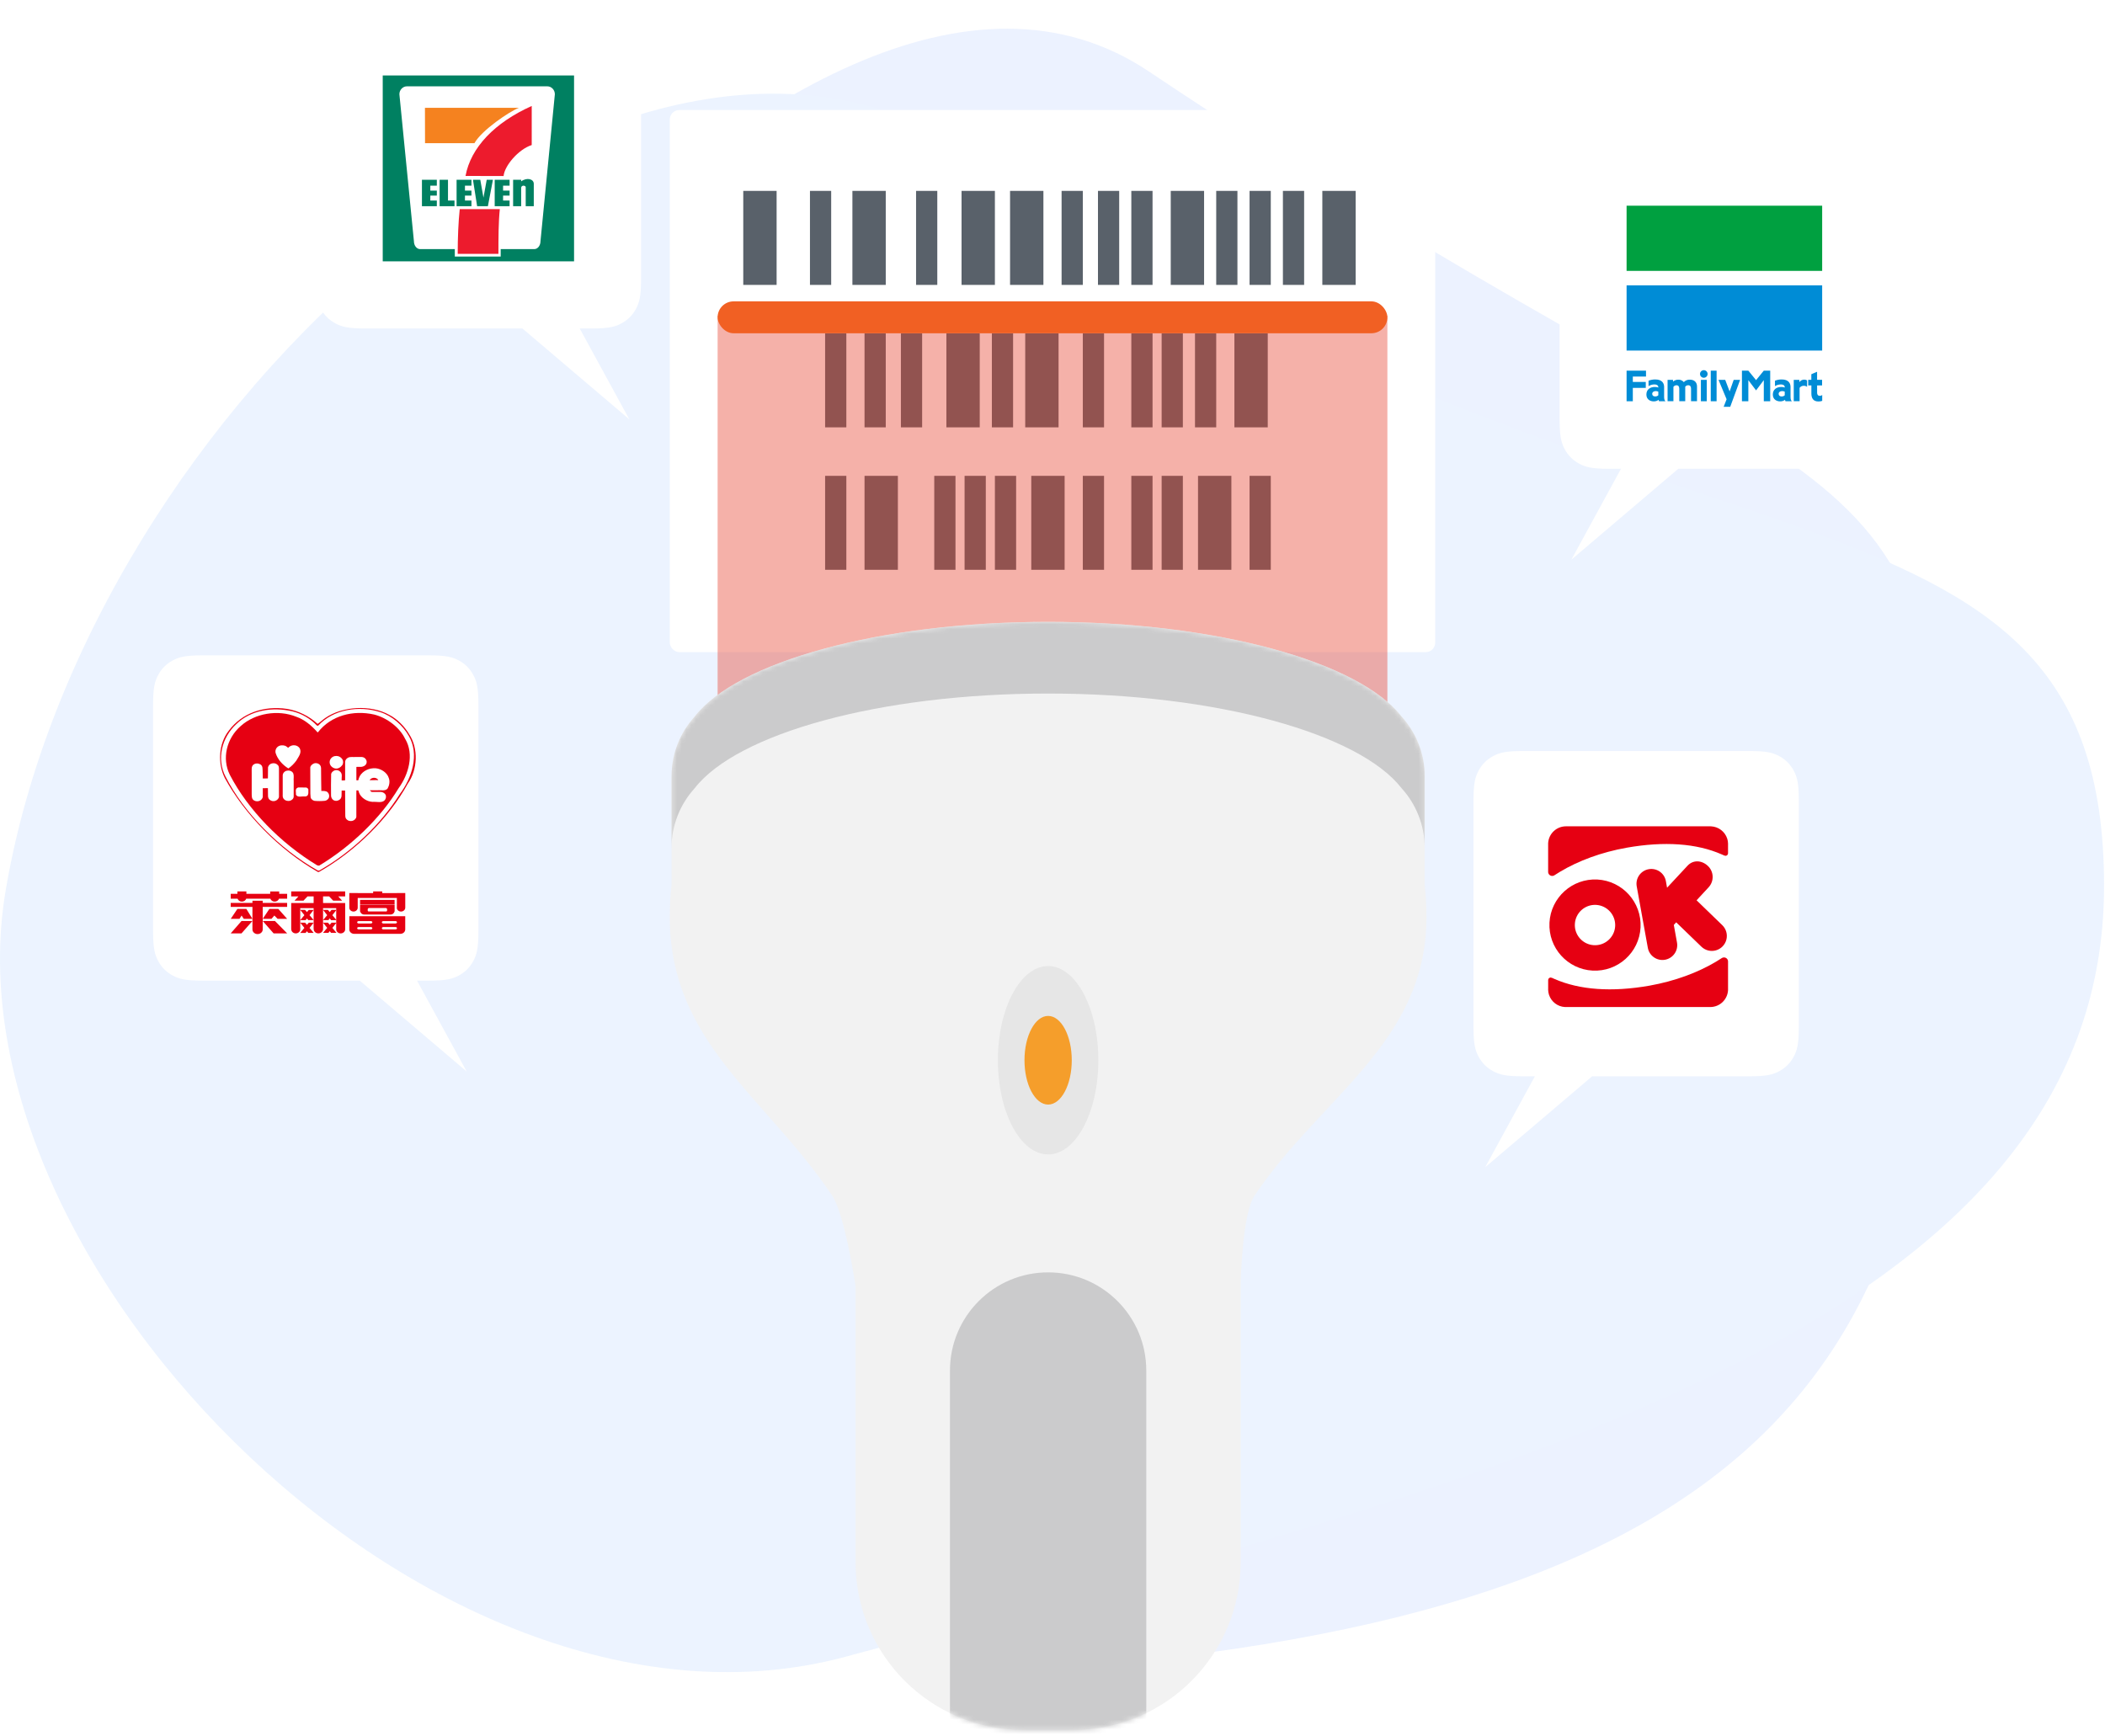 <svg xmlns="http://www.w3.org/2000/svg" xmlns:xlink="http://www.w3.org/1999/xlink" width="440" height="363" viewBox="0 0 440 363">
    <defs>
        <filter id="9jf5gd9k4d" width="135.3%" height="127.6%" x="-17.6%" y="-13.8%" filterUnits="objectBoundingBox">
            <feOffset dy="2" in="SourceAlpha" result="shadowOffsetOuter1"/>
            <feGaussianBlur in="shadowOffsetOuter1" result="shadowBlurOuter1" stdDeviation="2"/>
            <feColorMatrix in="shadowBlurOuter1" result="shadowMatrixOuter1" values="0 0 0 0 0 0 0 0 0 0 0 0 0 0 0 0 0 0 0.15 0"/>
            <feMerge>
                <feMergeNode in="shadowMatrixOuter1"/>
                <feMergeNode in="SourceGraphic"/>
            </feMerge>
        </filter>
        <filter id="nzsi3bgrye" width="135.3%" height="127.6%" x="-17.6%" y="-13.8%" filterUnits="objectBoundingBox">
            <feOffset dy="2" in="SourceAlpha" result="shadowOffsetOuter1"/>
            <feGaussianBlur in="shadowOffsetOuter1" result="shadowBlurOuter1" stdDeviation="2"/>
            <feColorMatrix in="shadowBlurOuter1" result="shadowMatrixOuter1" values="0 0 0 0 0 0 0 0 0 0 0 0 0 0 0 0 0 0 0.15 0"/>
            <feMerge>
                <feMergeNode in="shadowMatrixOuter1"/>
                <feMergeNode in="SourceGraphic"/>
            </feMerge>
        </filter>
        <filter id="iv9jsdo8xf" width="135.3%" height="127.6%" x="-17.6%" y="-13.8%" filterUnits="objectBoundingBox">
            <feOffset dy="2" in="SourceAlpha" result="shadowOffsetOuter1"/>
            <feGaussianBlur in="shadowOffsetOuter1" result="shadowBlurOuter1" stdDeviation="2"/>
            <feColorMatrix in="shadowBlurOuter1" result="shadowMatrixOuter1" values="0 0 0 0 0 0 0 0 0 0 0 0 0 0 0 0 0 0 0.15 0"/>
            <feMerge>
                <feMergeNode in="shadowMatrixOuter1"/>
                <feMergeNode in="SourceGraphic"/>
            </feMerge>
        </filter>
        <rect id="21t080d7wa" width="140" height="6.667" x="0" y="0" rx="3.333"/>
        <path id="ome3hwtwub" d="M157.8 32.27c0-4.807-1.84-9.173-4.835-12.477C144.125 8.39 114.405 0 79.087 0 43.764 0 14.048 8.39 5.206 19.795 2.212 23.097.37 27.463.37 32.27v22.664C.13 57.173 0 59.442 0 61.743c0 26.258 20.29 37.714 33.993 58.28 2.612 3.92 4.844 18.838 4.844 18.838v57.72c0 19.372 15.703 35.073 35.075 35.073h10.348c19.37 0 35.073-15.7 35.073-35.073v-58.556s.353-14.257 2.847-18.001c13.702-20.567 35.99-32.023 35.99-58.28 0-2.308-.13-4.585-.372-6.829V32.271z"/>
    </defs>
    <g fill="none" fill-rule="evenodd">
        <g>
            <g>
                <g>
                    <g opacity=".301">
                        <path fill="#BFD3FF" d="M405.751 173.41c0 92.442-24.801 152.336-166.786 167.728-52.68 5.71-60.1-73.858-118.338-73.071-85.422 1.154-98.697-53.677-93.502-75.033C43.588 125.35 166.99-40.022 240.102 8.915c143.14 95.811 165.65 72.053 165.65 164.495" transform="translate(-40 -363) translate(0 185) translate(40 178.667) translate(0 5.333)"/>
                        <path fill="#BFD8FF" d="M439.805 179.182c0 92.442-125.247 124.092-263.175 161.186C91.995 363.13-12.123 259.41 1.152 180.336 18.12 79.266 130.628-22.707 203.74 26.231c143.14 95.81 236.065 60.51 236.065 152.95" transform="translate(-40 -363) translate(0 185) translate(40 178.667) translate(0 5.333)"/>
                    </g>
                    <g transform="translate(-40 -363) translate(0 185) translate(40 178.667) translate(140 22.334)">
                        <rect width="160" height="113.333" fill="#FFF" rx="2"/>
                        <g fill="#59616A" fill-rule="nonzero">
                            <path d="M102.028 59.57v19.644h-6.971V59.57h6.97zm8.238 0v19.644h-4.436V59.57h4.436zm-24.715 0v19.644h-4.436V59.57h4.436zm6.337 0v19.644h-4.436V59.57h4.436zm-24.714 0v19.644h-6.971V59.57h6.97zm-34.855 0v19.644h-6.97V59.57h6.97zm43.093 0v19.644h-4.436V59.57h4.436zm-18.378 0v19.644h-4.436V59.57h4.436zm-6.337 0v19.644h-4.436V59.57h4.436zm-6.337 0v19.644h-4.436V59.57h4.436zm-22.814 0v19.644H17.11V59.57h4.436zm44.36-29.785V49.43h-6.97V29.785h6.97zm-16.476 0V49.43h-6.971V29.785h6.97zm-27.884 0V49.43H17.11V29.785h4.436zm8.239 0V49.43h-4.436V29.785h4.436zm45.627 0V49.43h-4.436V29.785h4.436zm-38.023 0V49.43h-4.436V29.785h4.436zm19.012 0V49.43h-4.436V29.785H56.4zm53.231 0V49.43h-6.97V29.785h6.97zm-24.08 0V49.43h-4.437V29.785h4.436zm6.336 0V49.43h-4.436V29.785h4.436zM98.86 49.43h-4.436V29.785h4.436V49.43zM6.971 0v19.645H0V0h6.97zm11.407 0v19.645h-4.436V0h4.436zm22.18 0v19.645h-4.436V0h4.436zM78.58 0v19.645h-4.436V0h4.436zm6.971 0v19.645h-4.436V0h4.436zM29.785 0v19.645h-6.971V0h6.97zm22.813 0v19.645h-6.97V0h6.97zm10.14 0v19.645h-6.971V0h6.97zm33.586 0v19.645h-6.97V0h6.97zM70.976 0v19.645H66.54V0h4.436zm39.29 0v19.645h-4.436V0h4.436zm6.971 0v19.645h-4.436V0h4.436zm10.773 0v19.645h-6.97V0h6.97zm-24.715 0v19.645H98.86V0h4.436z" transform="translate(15.361 16.907)"/>
                        </g>
                        <path fill="#E73E2A" d="M10 43H150V129H10z" opacity=".405"/>
                        <g transform="translate(10 40)">
                            <use fill="#F16023" xlink:href="#21t080d7wa"/>
                        </g>
                    </g>
                    <g transform="translate(-40 -363) translate(0 185) translate(40 178.667) translate(140 129.333)">
                        <mask id="q3aklzvtac" fill="#fff">
                            <use xlink:href="#ome3hwtwub"/>
                        </mask>
                        <use fill="#F2F2F2" xlink:href="#ome3hwtwub"/>
                        <path fill="#CBCBCC" d="M79.087 14.985c35.318 0 65.033 8.388 73.878 19.792 2.995 3.302 4.834 7.67 4.834 12.478V32.27c0-4.808-1.839-9.174-4.834-12.478C144.12 8.39 114.405 0 79.087 0c-35.323 0-65.039 8.39-73.881 19.794C2.212 23.097.37 27.463.37 32.27v14.984c0-4.808 1.84-9.176 4.835-12.476 8.842-11.406 38.558-19.794 73.881-19.794M99.603 156.508c0-11.331-9.184-20.519-20.517-20.519-11.331 0-20.517 9.188-20.517 20.519v80.524c0 11.33 9.186 20.519 20.517 20.519 11.333 0 20.517-9.19 20.517-20.519v-80.524z" mask="url(#q3aklzvtac)"/>
                        <path fill="#E6E6E6" d="M89.586 91.645c0 10.877-4.7 19.692-10.499 19.692-5.802 0-10.502-8.815-10.502-19.692 0-10.874 4.7-19.691 10.502-19.691 5.799 0 10.499 8.817 10.499 19.691" mask="url(#q3aklzvtac)"/>
                        <path fill="#F59E2B" d="M84.027 91.645c0 5.119-2.21 9.267-4.94 9.267-2.73 0-4.944-4.148-4.944-9.267 0-5.116 2.213-9.266 4.943-9.266 2.732 0 4.94 4.15 4.94 9.266" mask="url(#q3aklzvtac)"/>
                    </g>
                    <g>
                        <path fill="#FFF" d="M57.744 0c3.567 0 4.86.371 6.163 1.069 1.304.697 2.327 1.72 3.024 3.024C67.63 5.396 68 6.689 68 10.256v47.488c0 3.567-.371 4.86-1.069 6.163-.697 1.304-1.72 2.327-3.024 3.024C62.604 67.63 61.311 68 57.744 68H55.17l10.377 19-22.35-19H10.256c-3.567 0-4.86-.371-6.163-1.069-1.304-.697-2.327-1.72-3.024-3.024C.37 62.604 0 61.311 0 57.744V10.256c0-3.567.371-4.86 1.069-6.163.697-1.304 1.72-2.327 3.024-3.024C5.396.37 6.689 0 10.256 0h47.488z" transform="translate(-40 -363) translate(0 185) translate(40 178.667) translate(66)"/>
                        <g fill-rule="nonzero">
                            <path fill="#FFF" d="M0.202 0.403L39.826 0.403 39.826 38.775 0.202 38.775z" transform="translate(-40 -363) translate(0 185) translate(40 178.667) translate(66) translate(14 15)"/>
                            <path fill="#008061" d="M0 0.108L39.993 0.108 39.993 38.968 0 38.968z" transform="translate(-40 -363) translate(0 185) translate(40 178.667) translate(66) translate(14 15)"/>
                            <path fill="#FFF" d="M24.658 36.41v1.557h-9.592v-1.559H7.807c-.709 0-1.287-.741-1.287-1.655L3.483 4.035c0-.914.71-1.656 1.584-1.656H34.4c.87 0 1.579.742 1.579 1.656l-3.003 30.718c0 .914-.578 1.655-1.287 1.655l-7.03.003z" transform="translate(-40 -363) translate(0 185) translate(40 178.667) translate(66) translate(14 15)"/>
                            <path fill="#F5821F" d="M8.825 6.876h19.637c-1.933.725-7.82 4.71-9.29 7.39H8.843l-.017-7.39z" transform="translate(-40 -363) translate(0 185) translate(40 178.667) translate(66) translate(14 15)"/>
                            <path fill="#ED1B2D" d="M24.475 28.048c-.28 2.676-.292 5.935-.292 9.358h-8.51c0-3.423.142-6.682.422-9.358h8.38z" transform="translate(-40 -363) translate(0 185) translate(40 178.667) translate(66) translate(14 15)"/>
                            <path fill="#008061" d="M11.308 24.182L11.308 25.219 9.947 25.219 9.947 26.256 11.308 26.256 11.308 27.445 8.196 27.445 8.196 21.913 11.308 21.913 11.308 23.145 9.947 23.145 9.947 24.182zM18.544 24.182L18.544 25.219 17.188 25.219 17.188 26.256 18.544 26.256 18.544 27.445 15.438 27.445 15.438 21.913 18.544 21.913 18.544 23.145 17.188 23.145 17.188 24.182zM26.517 24.182L26.517 25.219 25.156 25.219 25.156 26.256 26.517 26.256 26.517 27.445 23.405 27.445 23.405 21.913 26.517 21.913 26.517 23.145 25.156 23.145 25.156 24.182zM13.642 21.913L13.642 26.256 15.003 26.256 15.003 27.445 11.891 27.445 11.891 21.913zM21.055 25.652L20.391 21.913 18.864 21.913 19.733 27.445 21.981 27.445 23.034 21.913 21.735 21.913zM27.255 21.913L28.937 21.913 28.937 27.444 27.255 27.444zM28.937 23.555c.091-.605.95-.443.95-.097v3.987h1.687v-4.689c0-.994-1.402-1.394-2.626-.518l-.011 1.317z" transform="translate(-40 -363) translate(0 185) translate(40 178.667) translate(66) translate(14 15)"/>
                            <path fill="#ED1B2D" d="M25.265 21.135c.171-2.117 3.071-5.574 5.88-6.481V6.487c-7.728 3.457-12.75 8.685-13.837 14.628l7.957.02z" transform="translate(-40 -363) translate(0 185) translate(40 178.667) translate(66) translate(14 15)"/>
                        </g>
                    </g>
                    <g filter="url(#9jf5gd9k4d)" transform="translate(-40 -363) translate(0 185) translate(40 178.667) translate(308 154.333)">
                        <path fill="#FFF" d="M57.744 0c3.567 0 4.86.371 6.163 1.069 1.304.697 2.327 1.72 3.024 3.024C67.63 5.396 68 6.689 68 10.256v47.488c0 3.567-.371 4.86-1.069 6.163-.697 1.304-1.72 2.327-3.024 3.024C62.604 67.63 61.311 68 57.744 68H55.17l10.377 19-22.35-19H10.256c-3.567 0-4.86-.371-6.163-1.069-1.304-.697-2.327-1.72-3.024-3.024C.37 62.604 0 61.311 0 57.744V10.256c0-3.567.371-4.86 1.069-6.163.697-1.304 1.72-2.327 3.024-3.024C5.396.37 6.689 0 10.256 0h47.488z" transform="matrix(-1 0 0 1 68 0)"/>
                        <g>
                            <path fill="#FFF" fill-rule="nonzero" d="M41 35.847c0 3.048-2.47 5.405-5.522 5.405H5.537C2.485 41.252 0 38.892 0 35.847V5.393C0 2.341 2.48 0 5.537 0H35.48C38.532 0 41 2.341 41 5.393v30.454z" transform="translate(14 14)"/>
                            <path fill="#E60012" d="M11.898 12.864C6.64 12.59 2.156 16.63 1.88 21.886c-.275 5.258 3.764 9.742 9.021 10.018 5.257.275 9.743-3.763 10.019-9.02.26-5.253-3.772-9.73-9.023-10.02zm3.715 9.737c-.123 2.327-2.108 4.114-4.434 3.991-2.327-.122-4.114-2.107-3.992-4.434.123-2.326 2.108-4.113 4.434-3.991 2.323.13 4.106 2.11 3.992 4.434zM27.87 22.356l.5-.543 5.272 5.097c.805.778 1.964 1.068 3.04.76 1.077-.308 1.908-1.167 2.18-2.253.271-1.086-.058-2.235-.863-3.013l-5.368-5.196 2.524-2.727c1.18-1.288 1.1-3.288-.182-4.476-1.273-1.187-3.062-1.295-4.239-.021l-4.275 4.594-.244-1.375c-.305-1.683-1.917-2.8-3.6-2.494-1.683.305-2.8 1.917-2.495 3.6l2.318 12.833c.306 1.683 1.92 2.8 3.603 2.494 1.684-.306 2.8-1.92 2.494-3.603l-.664-3.677z" transform="translate(14 14)"/>
                            <path fill="#E60012" fill-rule="nonzero" d="M39.21 5.381c-.004-.171-.02-.343-.046-.512v-.01c-.029-.172-.069-.343-.12-.51l-.01-.038c-.48-1.463-1.81-2.48-3.347-2.563-.064 0-.132-.006-.196-.006H5.325c-1.982 0-3.617 1.552-3.723 3.531V11.307c.022.452.394.807.846.808.14.002.28-.033.404-.1.038-.02.999-.625 1.265-.79C7.94 8.941 12.71 7.16 18.02 6.214c7.873-1.387 14.616-.911 19.88 1.405l.48.214c.095.04.196.065.298.076.291 0 .527-.236.527-.527V5.38h.006zM1.6 35.888c.002.171.018.343.048.512v.01c.028.172.069.343.121.51l.01.038c.478 1.464 1.807 2.484 3.345 2.565h30.36c1.984-.001 3.62-1.554 3.723-3.535v-.19-5.834c-.018-.453-.39-.812-.844-.813-.141 0-.28.034-.406.1-.04.025-.996.628-1.263.791-3.823 2.28-8.594 4.06-13.904 5.01-7.87 1.384-14.614.905-19.88-1.408l-.48-.214c-.095-.038-.194-.065-.296-.079-.292.004-.526.242-.527.534v1.927c-.003.025-.006.05-.007.076z" transform="translate(14 14)"/>
                        </g>
                    </g>
                    <g filter="url(#nzsi3bgrye)" transform="translate(-40 -363) translate(0 185) translate(40 178.667) translate(326 27.334)">
                        <path fill="#FFF" d="M57.744 0c3.567 0 4.86.371 6.163 1.069 1.304.697 2.327 1.72 3.024 3.024C67.63 5.396 68 6.689 68 10.256v47.488c0 3.567-.371 4.86-1.069 6.163-.697 1.304-1.72 2.327-3.024 3.024C62.604 67.63 61.311 68 57.744 68H55.17l10.377 19-22.35-19H10.256c-3.567 0-4.86-.371-6.163-1.069-1.304-.697-2.327-1.72-3.024-3.024C.37 62.604 0 61.311 0 57.744V10.256c0-3.567.371-4.86 1.069-6.163.697-1.304 1.72-2.327 3.024-3.024C5.396.37 6.689 0 10.256 0h47.488z" transform="matrix(-1 0 0 1 68 0)"/>
                        <g>
                            <path d="M0 0H40.881V40.881H0z" transform="translate(14 13)"/>
                            <path d="M0 0H40.881V30.282H0z" transform="translate(14 13)"/>
                            <path fill="#00A040" fill-rule="nonzero" d="M0 0H40.881V13.627H0z" transform="translate(14 13)"/>
                            <path fill="#008CD6" fill-rule="nonzero" d="M0 16.655H40.881V30.282H0zM0 34.481L0 40.883 1.302 40.883 1.302 38.083 4.011 38.083 4.011 36.846 1.302 36.846 1.302 35.715 4.059 35.715 4.059 34.481zM7.844 39.964V37.88c0-.686-.355-1.558-1.855-1.558-.48-.002-.955.087-1.4.264v1.135c.369-.235.798-.359 1.235-.356.413 0 .812.138.812.618v.029c-.23-.079-.473-.118-.717-.118-1.03 0-1.78.538-1.78 1.589 0 1.05.847 1.427 1.527 1.427.37.01.733-.105 1.03-.327.013.105.047.206.099.299h1.34c-.176-.132-.291-.392-.291-.92zm-2.49-.618c0-.353.306-.592.738-.592.187-.003.372.039.538.124v.758c-.177.158-.407.244-.645.241-.402.006-.63-.222-.63-.531zM34.269 39.964V37.88c0-.686-.354-1.558-1.854-1.558-.48-.002-.954.087-1.4.264v1.135c.37-.234.8-.358 1.237-.356.412 0 .81.138.81.618v.029c-.231-.078-.474-.118-.717-.118-1.03 0-1.778.538-1.778 1.589 0 1.05.844 1.427 1.522 1.427.37.01.734-.105 1.03-.327.013.105.046.206.097.299h1.34c-.172-.132-.287-.392-.287-.92zm-2.489-.618c0-.353.303-.592.736-.592.187-.004.373.039.54.124v.758c-.179.163-.412.251-.654.247-.395 0-.618-.228-.618-.537h-.004zM13.242 36.368c-.483-.032-.954.157-1.28.513-.281-.339-.705-.529-1.145-.513-.41-.007-.807.14-1.113.413v-.37H8.567v4.461H9.79V37.87c.15-.206.389-.331.644-.337.367 0 .577.253.577.708v2.631h1.247v-3.035c.15-.197.386-.31.634-.304.398 0 .58.284.58.708v2.631h1.246v-3.09c.006-.824-.532-1.414-1.477-1.414zM17.593 34.481H18.815V40.88H17.593zM27.064 36.469L25.449 34.481 24.11 34.481 24.11 40.883 25.449 40.883 25.449 36.469 27.064 38.61 28.681 36.469 28.681 40.883 30.021 40.883 30.021 34.481 28.681 34.481zM15.531 36.414H16.755V40.883H15.531zM16.142 34.382c-.322-.001-.613.191-.737.488-.125.297-.058.64.17.868.227.229.569.298.867.175.297-.123.492-.413.492-.735 0-.438-.354-.793-.792-.796zM36.11 36.881v-.47h-1.17v4.461h1.224v-2.798c.207-.276.533-.437.878-.432.248-.001.489.077.688.224v-1.345c-.178-.11-.384-.167-.593-.163-.407-.003-.79.192-1.026.523zM40.36 39.74c-.388 0-.536-.3-.536-.631v-1.533h1.042v-1.173H39.82v-1.685l-1.205.513v1.172h-.649v1.173h.66v1.704c0 .927.37 1.648 1.462 1.648.273.006.544-.038.802-.128v-1.236c-.144.131-.336.195-.53.175zM20.29 42.038L21.664 42.038 23.726 36.414 22.387 36.414 21.536 38.826 20.615 36.414 19.218 36.414 20.904 40.464z" transform="translate(14 13)"/>
                        </g>
                    </g>
                    <g filter="url(#iv9jsdo8xf)" transform="translate(-40 -363) translate(0 185) translate(40 178.667) translate(32 134.333)">
                        <path fill="#FFF" d="M57.744 0c3.567 0 4.86.371 6.163 1.069 1.304.697 2.327 1.72 3.024 3.024C67.63 5.396 68 6.689 68 10.256v47.488c0 3.567-.371 4.86-1.069 6.163-.697 1.304-1.72 2.327-3.024 3.024C62.604 67.63 61.311 68 57.744 68H55.17l10.377 19-22.35-19H10.256c-3.567 0-4.86-.371-6.163-1.069-1.304-.697-2.327-1.72-3.024-3.024C.37 62.604 0 61.311 0 57.744V10.256c0-3.567.371-4.86 1.069-6.163.697-1.304 1.72-2.327 3.024-3.024C5.396.37 6.689 0 10.256 0h47.488z"/>
                        <g fill-rule="nonzero">
                            <path fill="#E60012" stroke="#FFF" stroke-width="2.138" d="M39.526 5.491c1.977 2.964 1.77 7.452-.283 10.32-3.88 7.108-10.84 14.11-18.578 18.469h-.223C12.246 29.576 5.106 22.18.993 14.658-.525 11.62-.319 7.46 1.814 4.751 4.561 1.051 9.161-.523 13.99.194c2.389.401 4.61 1.487 6.393 3.127.52-.305 1.028-.833 1.58-1.207 3.561-2.492 9.524-2.847 13.401-.667 1.745.896 3.234 2.476 4.163 4.044z" transform="translate(14 11)"/>
                            <path fill="#FFF" stroke="#FFF" stroke-width="2.138" d="M39.418 5.793c2.337 3.93.648 8.892-1.87 12.239-3.858 6.186-9.969 12.074-16.824 15.964h-.282C12.373 29.422 4.97 21.896 1.15 14.357-.757 10.697.328 6.208 3.4 3.368 6.39.451 10.961-.266 15.123.704c1.952.481 3.726 1.51 5.114 2.964.077.07.205.027.282.027C23.651.29 29.017-.566 33.465.864c2.543.812 4.722 2.778 5.953 4.93z" transform="translate(14 11)"/>
                            <path fill="#E60012" stroke="#FFF" stroke-width="2.138" d="M38.704 6.48c1.92 3.243.686 7.452-1.39 10.302-3.702 6.17-9.922 12.168-16.617 16.19l-.395-.069c-7.782-4.72-14.482-11.66-18.26-18.926-1.7-3.399-.698-7.61 2.28-10.204C7.259 1.117 12.085.28 15.917 1.834c1.743.596 3.212 1.85 4.46 3.263l.107-.044c2.692-3.448 7.293-4.674 11.73-3.676 2.672.67 5.375 2.726 6.479 5.105l.01-.003zm-3.44 8.161c-.312-1.062-1.505-1.912-2.722-2.033-1.372-.106-2.702.547-3.329 1.623-.15.284-.261.587-.332.9-.139-.032-.295.02-.39-.032v-2.736l.057-.052h.98c.41-.053.783-.213.998-.565.202-.353.154-.794-.118-1.096-.431-.599-1.293-.352-1.994-.404-.552.052-1.178-.087-1.645.142-.374.192-.627.511-.627.902v3.809c-.198.106-.47.032-.726.053-.058-.637.212-1.29-.255-1.785-.292-.32-.738-.449-1.156-.335-.357.123-.706.407-.788.76-.037 1.517-.037 3.05-.02 4.55.013.367.195.708.493.922.342.205.768.21 1.116.014.818-.388.531-1.236.607-1.976l-.02-.033h.743v.139l.036 5.01c0 .35.038.688.332.915.275.283.708.354 1.097.283.43-.089.825-.44.884-.863V17.85l.018-.62h.372c.098.124.098.32.177.478.372 1.042 1.628 1.868 2.82 1.922.86-.071 1.956.3 2.55-.352.242-.297.322-.694.212-1.062-.158-.37-.552-.6-.962-.655H31.7c-.155-.086-.287-.206-.388-.35h1.547c.761-.088 1.7.229 2.172-.388.353-.638.51-1.482.234-2.185v.003zm-3.995.458l1.806-.02c-.08-.212-.336-.35-.57-.438-.342-.098-.71-.034-.998.175-.077.07-.235.194-.235.283h-.003zm-5.697-4.355c-.195-.31-.493-.54-.841-.653-.51-.14-1.08-.036-1.451.351-.38.375-.48.949-.252 1.431.231.472.705.777 1.23.793.51.015.943-.265 1.235-.654.295-.333.295-.898.08-1.268h-.001zm-4.663 1.216c-.292-.388-.94-.563-1.41-.302-.371.2-.686.516-.644.92l.02 5.345.057.76c.04.318.434.669.823.738.73.066 1.464.06 2.192-.017.32-.067.598-.266.766-.547.184-.403.107-.878-.195-1.203-.332-.352-.877-.3-1.351-.3-.057-1.622-.018-3.208-.057-4.817-.01-.208-.078-.41-.197-.58l-.004.003zm-2.9 4.674l-1.274-.018c-.158.018-.372-.035-.488.035-.665.263-.319.985-.39 1.464.332.667 1.174.32 1.822.386.256.036.511-.072.665-.28.195-.37.08-.795.118-1.18-.07-.207-.242-.361-.454-.407h.001zm-2.699-2.932c-.097-.219-.27-.394-.487-.495-.299-.175-.765-.139-1.08-.032-.371.177-.627.493-.647.884v4.071c-.04.405.039.76.332 1.006.294.282.729.336 1.117.282.425-.086.843-.456.843-.883v-3.24c-.059-.563.1-1.02-.078-1.593h0zm1.35-5.252c-.223-.35-.588-.582-.998-.638-.536-.088-1.079.114-1.427.531-.176-.168-.374-.311-.59-.424-.51-.176-1.158-.159-1.568.176-.417.316-.596.856-.45 1.358.394 1.235 1.394 2.432 2.648 3.187.625-.404 1.232-1.042 1.659-1.624.43-.776 1.198-1.62.725-2.572v.006zm-4.523 3.559c-.3-.373-.788-.539-1.253-.425-.421.078-.757.396-.86.813l-.023 2.275-.036.056-1.038.017-.022-1.255c-.06-.638.157-1.487-.665-1.78-.332-.143-.708-.143-1.04 0-.803.37-.548 1.25-.587 1.937v4.341c.021.493-.038 1.039.511 1.358.343.189.753.214 1.116.07.338-.137.592-.424.687-.776v-1.866l1.038-.017.036.017.024 1.692c.035.284.112.582.41.775.321.235.736.301 1.114.177.392-.14.744-.492.765-.862v-5.385c-.024-.383.078-.808-.177-1.162h0zM6.767 40.75H2.224v.836h4.543v4.695h0v.027c0 .53.484.963 1.07.963.587 0 1.079-.429 1.079-.96v-4.725h5.105v-.837H8.916v-.447H6.767v.447z" transform="translate(14 11)"/>
                            <path fill="#E60012" stroke="#FFF" stroke-width="2.138" d="M3.624 38.854h-1.4v1.022H3.66c.14.373.5.616.898.606.43 0 .797-.26.907-.606h5.052c.139.374.5.618.9.606.424 0 .796-.26.905-.606h1.7v-1.022h-1.663v-.498h-1.882v.498H5.5v-.504H3.624v.504zM34.787 42.534H30.98c-.076-.049-.121-.133-.12-.223v-.213c.004-.08.04-.154.1-.207.06-.053.138-.079.218-.073h3.437c.077-.003.152.025.208.078.056.053.09.125.092.202v.213c-.003.09-.049.173-.123.223h-.004zm-4.499.648h5.164c.054.005.107.007.16.006.397.017.75-.245.85-.629h.024v-1.39h-7.223v1.39h.022c.107.379.457.638.85.63.051 0 .102-.002.153-.007h0zM2.228 44.086L3.62 42.015 5.499 42.015 6.767 44.086 4.956 44.086 4.499 43.391 4.06 44.086zM8.916 44.086L10.304 42.015 12.182 42.015 14.022 44.086 12.032 44.086 11.346 43.391 10.747 44.086zM6.767 44.532L4.485 47.121 2.224 47.121 4.485 44.532zM8.916 44.532L11.19 47.121 14.022 47.121 11.47 44.532zM21.526 46.11v.12c0 .493-.452.891-.98.891-.546 0-.973-.398-.973-.89v-.038h-.017v-6.798H18.28l-.85.892h-1.865l.814-.892h-1.51v-1.05H26.15v1.05h-1.446l.814.892h-1.874l-.841-.892h-1.275v6.715zm0-1.23l.865 1.096-.865 1.036h1.12l.283-.347.268.347h1.135l-.858-1.036.858-1.097h-1.031l-.372.45-.387-.45h-1.016zm0-2.672l.865 1.108-.865 1.034h1.12l.283-.359.268.36h1.135l-.858-1.035.858-1.108h-1.031l-.372.457-.387-.457h-1.016z" transform="translate(14 11)"/>
                            <path fill="#E60012" stroke="#FFF" stroke-width="2.138" d="M16.754 46.162c.004.038.006.075.005.113 0 .467-.418.85-.938.85s-.935-.38-.935-.85v-.051h-.016v-4.38h0v-1.071H26.15v1.062h0v4.444c0 .47-.425.85-.938.85-.513 0-.935-.376-.935-.85v-.051h0v-4.387h-7.522v4.321zm0-1.283l.87 1.1-.87 1.048h1.125l.287-.352.266.343h1.13l-.86-1.039.86-1.094h-1.02l-.376.457-.399-.463h-1.013zm0-2.666l.87 1.1-.87 1.048h1.125l.287-.353.266.342h1.13l-.86-1.038.86-1.095h-1.02l-.379.452-.4-.456h-1.01zM27.013 38.692h1.758v.005H32v-.347h1.895v.347h3.061v-.005h1.754v3.02h-.005v.058c0 .425-.399.79-.882.79s-.877-.364-.877-.79c-.002-.038.001-.076.01-.114V39.72h-8.184v1.999h-.005c0 .015.005.03.005.048 0 .434-.405.793-.876.793-.472 0-.882-.359-.882-.793v-2.047h0v-1.022h0v-.005z" transform="translate(14 11)"/>
                            <path fill="#E60012" stroke="#FFF" stroke-width="2.138" d="M29.267 40.119H36.481V41.119H29.267zM27.02 43.529h11.684v1.745h0v1.024c0 .513-.458.921-1.021.921h-9.651c-.56 0-1.019-.408-1.019-.92v-1.845c0-.042.001-.084.007-.125v-.8h0zm7.124 2.268c-.179 0-.33.106-.33.247h0c0 .137.151.254.33.254h2.509c.183 0 .328-.117.328-.254h0c0-.143-.145-.247-.328-.247h-2.51zm0-1.243c-.179 0-.33.106-.33.249h0c0 .14.151.255.33.255h2.509c.183 0 .328-.115.328-.255h0c0-.14-.145-.249-.328-.249h-2.51zm-5.16 1.243c-.18 0-.329.106-.329.247h0c0 .137.15.254.33.254h2.506c.198 0 .341-.117.341-.254h0c0-.143-.143-.247-.34-.247h-2.507zm0-1.243c-.18 0-.329.106-.329.249h0c0 .14.15.255.33.255h2.506c.198 0 .341-.115.341-.255h0c0-.14-.143-.249-.34-.249h-2.507z" transform="translate(14 11)"/>
                            <path fill="#E60012" d="M39.526 5.491c1.977 2.964 1.77 7.452-.283 10.32-3.88 7.108-10.84 14.11-18.578 18.469h-.223C12.246 29.576 5.106 22.18.993 14.658-.525 11.62-.319 7.46 1.814 4.751 4.561 1.051 9.161-.523 13.99.194c2.389.401 4.61 1.487 6.393 3.127.52-.305 1.028-.833 1.58-1.207 3.561-2.492 9.524-2.847 13.401-.667 1.745.896 3.234 2.476 4.163 4.044z" transform="translate(14 11)"/>
                            <path fill="#FFF" d="M39.418 5.793c2.337 3.93.648 8.892-1.87 12.239-3.858 6.186-9.969 12.074-16.824 15.964h-.282C12.373 29.422 4.97 21.896 1.15 14.357-.757 10.697.328 6.208 3.4 3.368 6.39.451 10.961-.266 15.123.704c1.952.481 3.726 1.51 5.114 2.964.077.07.205.027.282.027C23.651.29 29.017-.566 33.465.864c2.543.812 4.722 2.778 5.953 4.93z" transform="translate(14 11)"/>
                            <path fill="#E60012" d="M38.704 6.48c1.92 3.243.686 7.452-1.39 10.302-3.702 6.17-9.922 12.168-16.617 16.19l-.395-.069c-7.782-4.72-14.482-11.66-18.26-18.926-1.7-3.399-.698-7.61 2.28-10.204C7.259 1.117 12.085.28 15.917 1.834c1.743.596 3.212 1.85 4.46 3.263l.107-.044c2.692-3.448 7.293-4.674 11.73-3.676 2.672.67 5.375 2.726 6.479 5.105l.01-.003zm-3.44 8.161c-.312-1.062-1.505-1.912-2.722-2.033-1.372-.106-2.702.547-3.329 1.623-.15.284-.261.587-.332.9-.139-.032-.295.02-.39-.032v-2.736l.057-.052h.98c.41-.053.783-.213.998-.565.202-.353.154-.794-.118-1.096-.431-.599-1.293-.352-1.994-.404-.552.052-1.178-.087-1.645.142-.374.192-.627.511-.627.902v3.809c-.198.106-.47.032-.726.053-.058-.637.212-1.29-.255-1.785-.292-.32-.738-.449-1.156-.335-.357.123-.706.407-.788.76-.037 1.517-.037 3.05-.02 4.55.013.367.195.708.493.922.342.205.768.21 1.116.014.818-.388.531-1.236.607-1.976l-.02-.033h.743v.139l.036 5.01c0 .35.038.688.332.915.275.283.708.354 1.097.283.43-.089.825-.44.884-.863V17.85l.018-.62h.372c.098.124.098.32.177.478.372 1.042 1.628 1.868 2.82 1.922.86-.071 1.956.3 2.55-.352.242-.297.322-.694.212-1.062-.158-.37-.552-.6-.962-.655H31.7c-.155-.086-.287-.206-.388-.35h1.547c.761-.088 1.7.229 2.172-.388.353-.638.51-1.482.234-2.185v.003zm-3.995.458l1.806-.02c-.08-.212-.336-.35-.57-.438-.342-.098-.71-.034-.998.175-.077.07-.235.194-.235.283h-.003zm-5.697-4.355c-.195-.31-.493-.54-.841-.653-.51-.14-1.08-.036-1.451.351-.38.375-.48.949-.252 1.431.231.472.705.777 1.23.793.51.015.943-.265 1.235-.654.295-.333.295-.898.08-1.268h-.001zm-4.663 1.216c-.292-.388-.94-.563-1.41-.302-.371.2-.686.516-.644.92l.02 5.345.057.76c.04.318.434.669.823.738.73.066 1.464.06 2.192-.017.32-.067.598-.266.766-.547.184-.403.107-.878-.195-1.203-.332-.352-.877-.3-1.351-.3-.057-1.622-.018-3.208-.057-4.817-.01-.208-.078-.41-.197-.58l-.004.003zm-2.9 4.674l-1.274-.018c-.158.018-.372-.035-.488.035-.665.263-.319.985-.39 1.464.332.667 1.174.32 1.822.386.256.036.511-.072.665-.28.195-.37.08-.795.118-1.18-.07-.207-.242-.361-.454-.407h.001zm-2.699-2.932c-.097-.219-.27-.394-.487-.495-.299-.175-.765-.139-1.08-.032-.371.177-.627.493-.647.884v4.071c-.04.405.039.76.332 1.006.294.282.729.336 1.117.282.425-.086.843-.456.843-.883v-3.24c-.059-.563.1-1.02-.078-1.593zm1.35-5.252c-.223-.35-.588-.582-.998-.638-.536-.088-1.079.114-1.427.531-.176-.168-.374-.311-.59-.424-.51-.176-1.158-.159-1.568.176-.417.316-.596.856-.45 1.358.394 1.235 1.394 2.432 2.648 3.187.625-.404 1.232-1.042 1.659-1.624.43-.776 1.198-1.62.725-2.572v.006zm-4.523 3.559c-.3-.373-.788-.539-1.253-.425-.421.078-.757.396-.86.813l-.023 2.275-.036.056-1.038.017-.022-1.255c-.06-.638.157-1.487-.665-1.78-.332-.143-.708-.143-1.04 0-.803.37-.548 1.25-.587 1.937v4.341c.021.493-.038 1.039.511 1.358.343.189.753.214 1.116.07.338-.137.592-.424.687-.776v-1.866l1.038-.017.036.017.024 1.692c.035.284.112.582.41.775.321.235.736.301 1.114.177.392-.14.744-.492.765-.862v-5.385c-.024-.383.078-.808-.177-1.162zM6.767 40.75H2.224v.836h4.543v4.722c0 .53.484.963 1.07.963.587 0 1.079-.429 1.079-.96v-4.725h5.105v-.837H8.916v-.447H6.767v.447z" transform="translate(14 11)"/>
                            <path fill="#E60012" d="M3.624 38.854h-1.4v1.022H3.66c.14.373.5.616.898.606.43 0 .797-.26.907-.606h5.052c.139.374.5.618.9.606.424 0 .796-.26.905-.606h1.7v-1.022h-1.663v-.498h-1.882v.498H5.5v-.504H3.624v.504zM34.787 42.534H30.98c-.076-.049-.121-.133-.12-.223v-.213c.004-.08.04-.154.1-.207.06-.053.138-.079.218-.073h3.437c.077-.003.152.025.208.078.056.053.09.125.092.202v.213c-.003.09-.049.173-.123.223h-.004zm-4.499.648h5.164c.054.005.107.007.16.006.397.017.75-.245.85-.629h.024v-1.39h-7.223v1.39h.022c.107.379.457.638.85.63.051 0 .102-.002.153-.007zM2.228 44.086L3.62 42.015 5.499 42.015 6.767 44.086 4.956 44.086 4.499 43.391 4.06 44.086zM8.916 44.086L10.304 42.015 12.182 42.015 14.022 44.086 12.032 44.086 11.346 43.391 10.747 44.086zM6.767 44.532L4.485 47.121 2.224 47.121 4.485 44.532zM8.916 44.532L11.19 47.121 14.022 47.121 11.47 44.532zM21.526 46.11v.12c0 .493-.452.891-.98.891-.546 0-.973-.398-.973-.89v-.038h-.017v-6.798H18.28l-.85.892h-1.865l.814-.892h-1.51v-1.05H26.15v1.05h-1.446l.814.892h-1.874l-.841-.892h-1.275v6.715zm0-1.23l.865 1.096-.865 1.036h1.12l.283-.347.268.347h1.135l-.858-1.036.858-1.097h-1.031l-.372.45-.387-.45h-1.016zm0-2.672l.865 1.108-.865 1.034h1.12l.283-.359.268.36h1.135l-.858-1.035.858-1.108h-1.031l-.372.457-.387-.457h-1.016z" transform="translate(14 11)"/>
                            <path fill="#E60012" d="M16.754 46.162c.004.038.006.075.005.113 0 .467-.418.85-.938.85s-.935-.38-.935-.85v-.051h-.016v-5.451H26.15v5.506c0 .47-.425.85-.938.85-.513 0-.935-.376-.935-.85v-4.438h-7.522v4.321zm0-1.283l.87 1.1-.87 1.048h1.125l.287-.352.266.343h1.13l-.86-1.039.86-1.094h-1.02l-.376.457-.399-.463h-1.013zm0-2.666l.87 1.1-.87 1.048h1.125l.287-.353.266.342h1.13l-.86-1.038.86-1.095h-1.02l-.379.452-.4-.456h-1.01zM27.013 38.692h1.758v.005H32v-.347h1.895v.347h3.061v-.005h1.754v3.02h-.005v.058c0 .425-.399.79-.882.79s-.877-.364-.877-.79c-.002-.038.001-.076.01-.114V39.72h-8.184v1.999h-.005c0 .015.005.03.005.048 0 .434-.405.793-.876.793-.472 0-.882-.359-.882-.793v-3.074z" transform="translate(14 11)"/>
                            <path fill="#E60012" d="M29.267 40.119H36.481V41.119H29.267zM27.02 43.529h11.684v2.769c0 .513-.458.921-1.021.921h-9.651c-.56 0-1.019-.408-1.019-.92v-1.845c0-.042.001-.084.007-.125v-.8zm7.124 2.268c-.179 0-.33.106-.33.247 0 .137.151.254.33.254h2.509c.183 0 .328-.117.328-.254 0-.143-.145-.247-.328-.247h-2.51zm0-1.243c-.179 0-.33.106-.33.249 0 .14.151.255.33.255h2.509c.183 0 .328-.115.328-.255s-.145-.249-.328-.249h-2.51zm-5.16 1.243c-.18 0-.329.106-.329.247 0 .137.15.254.33.254h2.506c.198 0 .341-.117.341-.254 0-.143-.143-.247-.34-.247h-2.507zm0-1.243c-.18 0-.329.106-.329.249 0 .14.15.255.33.255h2.506c.198 0 .341-.115.341-.255s-.143-.249-.34-.249h-2.507z" transform="translate(14 11)"/>
                        </g>
                    </g>
                </g>
            </g>
        </g>
    </g>
</svg>

